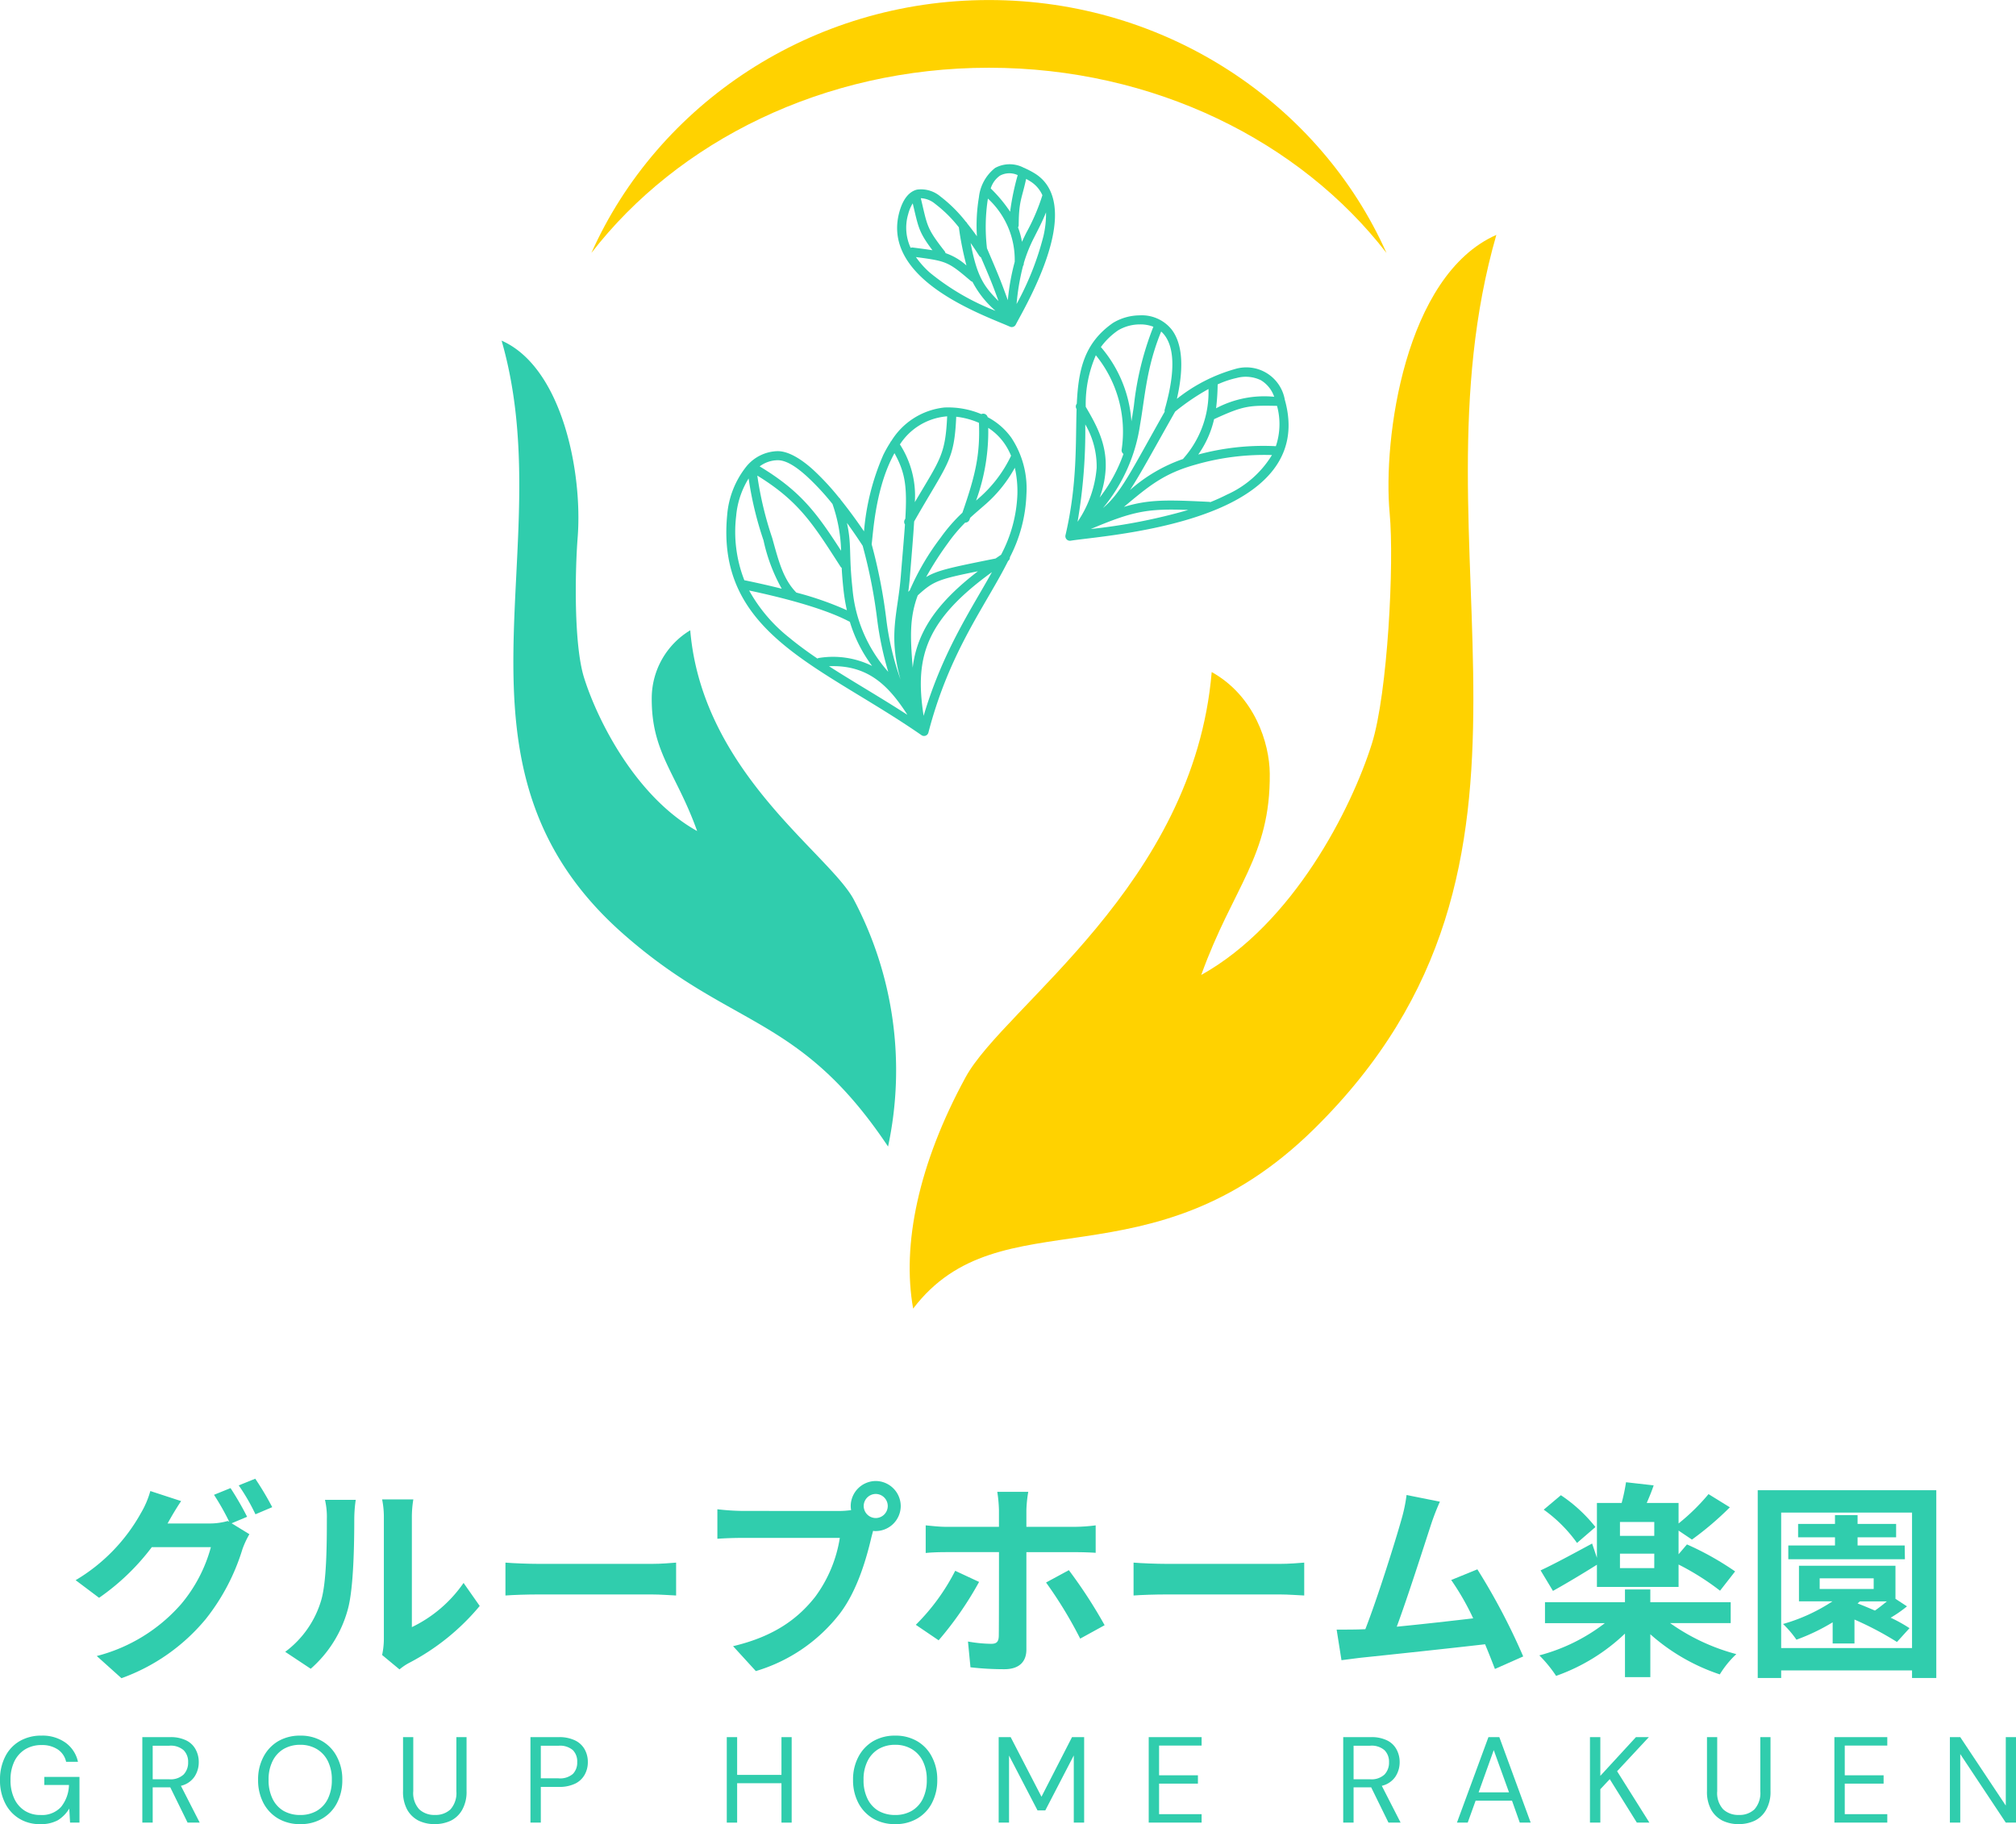 <svg xmlns="http://www.w3.org/2000/svg" xmlns:xlink="http://www.w3.org/1999/xlink" width="231.092" height="209.106" viewBox="0 0 231.092 209.106">
  <defs>
    <clipPath id="clip-path">
      <path id="パス_2" data-name="パス 2" d="M155,98.16h65V164H155Zm0,0"/>
    </clipPath>
    <clipPath id="clip-path-2">
      <path id="パス_4" data-name="パス 4" d="M139,79.516H244v150H139Zm0,0"/>
    </clipPath>
  </defs>
  <g id="logo-main" transform="translate(-71.756 -79.516)">
    <g id="グループ_37" data-name="グループ 37" clip-path="url(#clip-path)">
      <path id="パス_1" data-name="パス 1" d="M187.316,143.82q-.439.873-.937,1.766c-2.512,4.535-6.051,9.629-8.2,17.906a.528.528,0,0,1-.32.359.517.517,0,0,1-.477-.062c-5.719-3.969-11.555-6.836-15.812-10.379-4.375-3.637-7.109-7.977-6.461-14.828a10.24,10.24,0,0,1,2.227-5.621,4.768,4.768,0,0,1,3.527-1.727c1.2-.023,2.652.824,4.082,2.113a29.446,29.446,0,0,1,3,3.234.519.519,0,0,1,.168.207c1.094,1.363,2.043,2.7,2.684,3.641A27.472,27.472,0,0,1,173,131.68a14.009,14.009,0,0,1,.8-1.422.572.572,0,0,1,.133-.2,8.161,8.161,0,0,1,6.07-3.828,9.8,9.8,0,0,1,4.238.758.576.576,0,0,1,.2-.051.526.526,0,0,1,.531.4,7.79,7.79,0,0,1,2.711,2.355,10.545,10.545,0,0,1,1.73,6.516,16.929,16.929,0,0,1-1.891,7.184A.527.527,0,0,1,187.316,143.82Zm-20.137-6.535a28.542,28.542,0,0,0-2.934-3.164c-1.191-1.078-2.363-1.867-3.367-1.848a3.507,3.507,0,0,0-2.043.707c4.734,2.855,6.543,5.352,9.336,9.672A17.593,17.593,0,0,0,167.18,137.285Zm-9.609-2.922a9.77,9.77,0,0,0-1.43,4.316,15.249,15.249,0,0,0,.941,7.359.585.585,0,0,1,.086.008c1.582.328,2.977.648,4.2.957a19.781,19.781,0,0,1-2.09-5.543A39.726,39.726,0,0,1,157.57,134.363Zm.059,12.844a18.074,18.074,0,0,0,4.6,5.406c1,.828,2.078,1.617,3.227,2.395a.5.5,0,0,1,.215-.074,10.1,10.1,0,0,1,6.055.922,16.208,16.208,0,0,1-2.555-5.07.392.392,0,0,1-.1-.039C168.2,150.3,165.359,148.848,157.629,147.207Zm9.156,8.68c2.777,1.789,5.863,3.547,8.973,5.566-.039-.07-.078-.137-.117-.2C173.555,158.07,171.207,155.707,166.785,155.887Zm10.844,5.691c2.2-7.418,5.457-12.2,7.832-16.477-3.641,2.633-5.836,4.992-7.016,7.457C177.145,155.281,177.094,158.121,177.629,161.578Zm-3.34-30.113c-.121.219-.238.445-.348.672-1.859,3.8-2.105,8.547-2.266,9.777a60.585,60.585,0,0,1,1.668,8.516,32.181,32.181,0,0,0,1.637,6.977c-1.426-5.168-.324-7.531.023-11.707.2-2.512.379-4.473.488-6.066a.512.512,0,0,1-.023-.547c.023-.039.043-.078.066-.117C175.75,135.277,175.52,133.691,174.289,131.465Zm-3.648,10.613c-.262-.406-.918-1.406-1.8-2.621.559,2.574.2,3.5.629,7.484a16.452,16.452,0,0,0,4.105,9.59,37.278,37.278,0,0,1-1.262-5.945A58.693,58.693,0,0,0,170.641,142.078Zm13.332-14.09a8.966,8.966,0,0,0-2.605-.7c-.234,5.109-.957,5.23-4.824,12.008-.1,1.688-.281,3.781-.5,6.484-.047.559-.109,1.086-.176,1.59a.471.471,0,0,1,.082-.094c.027-.027.059-.055.09-.082a28.628,28.628,0,0,1,3.535-6.035,19.021,19.021,0,0,1,2.5-2.871C183.594,133.926,184.109,131.6,183.973,127.988Zm-3.645-.742c-.09,0-.16.008-.215.016a7.1,7.1,0,0,0-5.2,3.2,10.875,10.875,0,0,1,1.711,6.617C179.5,132.2,180.125,131.691,180.328,127.246Zm6.18,15.863a16.049,16.049,0,0,0,1.871-6.926,12.389,12.389,0,0,0-.293-3.047,15.386,15.386,0,0,1-3.535,4.34c-.512.453-1.039.891-1.586,1.4l-.07.2a.519.519,0,0,1-.5.348,18.2,18.2,0,0,0-1.977,2.348,36.817,36.817,0,0,0-2.5,3.895c1.324-.8,3.016-1.133,7.961-2.129Zm1.141-11.355a7.22,7.22,0,0,0-.8-1.461,6.691,6.691,0,0,0-1.812-1.73,23.155,23.155,0,0,1-1.395,8.336c.074-.066.152-.133.227-.2a14.9,14.9,0,0,0,3.766-4.9A.361.361,0,0,0,187.648,131.754Zm-18.816,17.715a21.2,21.2,0,0,1-.395-2.414c-.105-.98-.164-1.77-.2-2.445a.469.469,0,0,1-.137-.141c-3.129-4.863-4.738-7.48-9.535-10.434a39.6,39.6,0,0,0,1.707,7.148c.738,2.648,1.242,4.7,2.766,6.262A36.826,36.826,0,0,1,168.832,149.469Zm7.547,6.578a12.313,12.313,0,0,1,1.133-3.937c1.125-2.352,3.113-4.629,6.344-7.109-4.523.914-5.125,1.133-6.9,2.766C176.012,150.309,176.09,152.52,176.379,156.047Zm-.574-8.227s0,.008,0,.016a.014.014,0,0,0,0-.012Zm43.254-22.383.059.223c1.418,5.578-1.7,9.168-6.25,11.484-6.547,3.332-16.1,3.977-18.387,4.355a.521.521,0,0,1-.59-.633c1.371-5.871,1.145-10.621,1.273-14.457a.137.137,0,0,1-.02-.031.525.525,0,0,1,.043-.586c.184-3.98.887-6.977,4.145-9.258a5.987,5.987,0,0,1,3.059-.867,4.383,4.383,0,0,1,3.645,1.594c1.055,1.344,1.586,3.781.625,7.977a18.935,18.935,0,0,1,6.652-3.414,4.478,4.478,0,0,1,5.719,3.52A.848.848,0,0,1,219.059,125.438Zm-22.9,2.73a61.741,61.741,0,0,1-.883,11.164,12.808,12.808,0,0,0,2.188-6.184A9.587,9.587,0,0,0,196.16,128.168Zm.629,11.992a64.955,64.955,0,0,0,11.176-2.184C203.273,137.8,201.664,138.109,196.789,140.16Zm13.707-3.082q.984-.393,1.9-.859a11.583,11.583,0,0,0,5.164-4.539,28.5,28.5,0,0,0-8.758,1.1c-3.633,1.012-5.312,2.418-8.211,4.844,2.844-.859,4.918-.816,9.734-.578A.5.5,0,0,1,210.5,137.078Zm7.512-6.414a7.967,7.967,0,0,0,.133-4.621c-3.2-.062-3.828-.031-7.16,1.5l-.055.023a11.335,11.335,0,0,1-1.816,4.055A28.647,28.647,0,0,1,218.008,130.664ZM217.816,125a3.575,3.575,0,0,0-1.52-1.895,3.981,3.981,0,0,0-2.777-.262,10.743,10.743,0,0,0-2.184.738,25.253,25.253,0,0,1-.18,2.738A11.773,11.773,0,0,1,217.816,125Zm-7.531-.891a26.018,26.018,0,0,0-3.824,2.594c-2.52,4.445-3.965,7.148-5.172,8.988a18.106,18.106,0,0,1,6.082-3.562.438.438,0,0,1,.063-.086A11.483,11.483,0,0,0,210.285,124.109Zm-5.023,2.6a.56.56,0,0,1,.008-.254c1.324-4.625,1.008-7.2-.051-8.555a3.02,3.02,0,0,0-.359-.379c-1.684,4.1-1.848,7.445-2.418,10.684a19.231,19.231,0,0,1-4.254,9.547C200.238,136.031,201.34,133.66,205.262,126.711Zm-1.3-9.738a4.057,4.057,0,0,0-1.559-.266,4.884,4.884,0,0,0-2.48.68,8.1,8.1,0,0,0-1.973,1.914,14.623,14.623,0,0,1,3.5,8.516c.105-.6.2-1.207.285-1.816A34.7,34.7,0,0,1,203.965,116.973Zm-6.59,3.273a13.927,13.927,0,0,0-1.16,5.844c0,.02,0,.039,0,.059,1.168,2,2.4,4.164,2.289,7.039a11.079,11.079,0,0,1-.691,3.367,17.692,17.692,0,0,0,2.727-5,.515.515,0,0,1-.211-.469A13.887,13.887,0,0,0,197.375,120.246Zm-8.086-21.422a9.451,9.451,0,0,1,1.047.551c2.418,1.465,2.715,4.363,2.043,7.449-.937,4.32-3.723,8.984-4.18,9.9a.518.518,0,0,1-.676.242c-1.723-.766-6.656-2.531-9.871-5.426-2.266-2.039-3.684-4.625-2.781-7.785.453-1.586,1.2-2.3,2-2.5a3.422,3.422,0,0,1,2.68.781,16.208,16.208,0,0,1,2.91,2.883.531.531,0,0,1,.164.207c.418.52.793,1.023,1.117,1.477a19.732,19.732,0,0,1,.23-4.48,4.938,4.938,0,0,1,1.855-3.352,3.476,3.476,0,0,1,3.3-.016A.628.628,0,0,1,189.289,98.824Zm-7.621,6.75a14.887,14.887,0,0,0-2.711-2.684,2.732,2.732,0,0,0-1.648-.652c.766,3.172.617,3.371,2.734,6.078a.533.533,0,0,1,.1.219,6.9,6.9,0,0,1,2.4,1.418A35.808,35.808,0,0,1,181.668,105.574Zm-5.285-2.738a4.277,4.277,0,0,0-.512,1.207,5.473,5.473,0,0,0,.277,3.887.466.466,0,0,1,.266-.035c.91.117,1.633.211,2.23.309C177.055,106.094,177.039,105.59,176.383,102.836Zm.367,6.148a10.184,10.184,0,0,0,1.594,1.785,27.661,27.661,0,0,0,7.531,4.383,11.315,11.315,0,0,1-2.645-3.332.507.507,0,0,1-.207-.109C180.449,109.512,180.25,109.449,176.75,108.984Zm11.535,5.391a33.024,33.024,0,0,0,3.078-7.773,11.122,11.122,0,0,0,.3-2.738c-.434,1.086-.887,1.93-1.324,2.8a16.9,16.9,0,0,0-1.223,3.02v.027a.49.49,0,0,1-.09.3A26.436,26.436,0,0,0,188.285,114.375Zm2.961-12.484a3.592,3.592,0,0,0-1.449-1.625c-.141-.086-.277-.164-.414-.238-.5,2.32-.832,2.473-.852,5.293a.549.549,0,0,1-.074.262,9.089,9.089,0,0,1,.449,1.656c.164-.363.332-.707.5-1.047A23.184,23.184,0,0,0,191.246,101.891Zm-2.832-2.3a2.27,2.27,0,0,0-2.031.063,2.8,2.8,0,0,0-1.059,1.465,16.3,16.3,0,0,1,2.223,2.668A29.193,29.193,0,0,1,188.414,99.59ZM185,102.281c0,.012,0,.027-.008.043a21.152,21.152,0,0,0-.1,5.656c1.336,3.121,1.582,3.711,2.391,5.949a26.1,26.1,0,0,1,.789-4.4A9.555,9.555,0,0,0,185,102.281Zm-.8,6.73a.558.558,0,0,1-.207-.187c-.09-.141-.449-.711-.977-1.457.723,3.828,1.516,4.984,3.2,6.66C185.543,112.168,185.258,111.465,184.2,109.012Zm0,0" fill="#30cdad" fill-rule="evenodd"/>
    </g>
    <g id="グループ_38" data-name="グループ 38" clip-path="url(#clip-path-2)">
      <path id="パス_3" data-name="パス 3" d="M185.117,79.52c-20.395,0-37.977,11.969-45.57,28.992,9.887-12.793,26.637-21.23,45.57-21.23s35.684,8.438,45.57,21.23C223.1,91.492,205.512,79.52,185.117,79.52Zm58.164,26.922c-10.512,4.645-13.023,23.414-12.23,31.906.535,5.711-.227,20.656-2.039,26.422-2.344,7.445-9,20.629-19.559,26.508,3.652-10.141,7.938-13.57,7.855-23.082-.031-3.484-1.727-8.891-6.656-11.641-2.047,24.4-23.8,38.352-28.211,46.449-5.43,9.965-7.316,19.23-6.012,26.523,10-13.148,27.125-2.082,45.926-20.562C253.656,178.2,232.855,142.652,243.281,106.441Zm0,0" fill="#ffd200" fill-rule="evenodd"/>
    </g>
    <path id="パス_5" data-name="パス 5" d="M173.555,210.941a41.858,41.858,0,0,0-3.977-28.391c-2.977-5.336-17.34-14.609-18.7-30.781a9.1,9.1,0,0,0-4.414,7.715c-.055,6.3,2.789,8.574,5.207,15.3-7-3.9-11.41-12.633-12.961-17.57-1.2-3.816-1.035-12.285-.738-16.078.582-7.4-1.75-19.5-8.719-22.574,6.91,24-7.918,48.668,13.867,67.941,12.461,11.023,20.219,9.164,30.43,24.441" fill="#30cdad" fill-rule="evenodd"/>
    <g id="グループ_41" data-name="グループ 41">
      <g id="グループ_40" data-name="グループ 40" transform="translate(79.488 269.758)">
        <g id="グループ_39" data-name="グループ 39">
          <path id="パス_6" data-name="パス 6" d="M20.594-16.367a34.647,34.647,0,0,0-1.9-3.289l-1.895.77a28.087,28.087,0,0,1,1.75,3.094l-.168-.094A7.559,7.559,0,0,1,16.3-15.6H11.473l.07-.117c.289-.527.914-1.609,1.488-2.449L9.5-19.32A10.441,10.441,0,0,1,8.426-16.8,20.551,20.551,0,0,1,.938-9.1l2.688,2.02a26.4,26.4,0,0,0,6.047-5.809h6.77a17.024,17.024,0,0,1-3.41,6.527A19.19,19.19,0,0,1,3.359-.406L6.191,2.137a22.341,22.341,0,0,0,9.672-6.793,24.231,24.231,0,0,0,4.2-8.016,10.579,10.579,0,0,1,.793-1.7l-2.039-1.25Zm-.961-3.6a23.009,23.009,0,0,1,1.918,3.313l1.922-.816a34.249,34.249,0,0,0-1.945-3.262Zm0,0" fill="#30cdad"/>
        </g>
      </g>
    </g>
    <g id="グループ_44" data-name="グループ 44">
      <g id="グループ_43" data-name="グループ 43" transform="translate(103.488 269.758)">
        <g id="グループ_42" data-name="グループ 42">
          <path id="パス_7" data-name="パス 7" d="M3.887,1.055A13.88,13.88,0,0,0,8.16-5.832c.648-2.426.719-7.488.719-10.32a15.426,15.426,0,0,1,.168-2.16H5.52a8.746,8.746,0,0,1,.215,2.184c0,2.906-.023,7.441-.7,9.5A11.343,11.343,0,0,1,.961-.887Zm10.176.074A6.138,6.138,0,0,1,15.121.406a26.394,26.394,0,0,0,8.137-6.551L21.406-8.785A15.172,15.172,0,0,1,15.48-3.719V-16.273a12.219,12.219,0,0,1,.168-2.086H12.07a10.2,10.2,0,0,1,.2,2.063V-2.3a9,9,0,0,1-.2,1.777Zm0,0" fill="#30cdad"/>
        </g>
      </g>
    </g>
    <g id="グループ_47" data-name="グループ 47">
      <g id="グループ_46" data-name="グループ 46" transform="translate(127.488 269.758)">
        <g id="グループ_45" data-name="グループ 45">
          <path id="パス_8" data-name="パス 8" d="M2.207-7.344c.891-.07,2.5-.121,3.863-.121H18.961c1.008,0,2.23.1,2.809.121v-3.77c-.625.051-1.707.145-2.809.145H6.07c-1.246,0-3-.07-3.863-.145Zm0,0" fill="#30cdad"/>
        </g>
      </g>
    </g>
    <g id="グループ_50" data-name="グループ 50">
      <g id="グループ_49" data-name="グループ 49" transform="translate(151.488 269.758)">
        <g id="グループ_48" data-name="グループ 48">
          <path id="パス_9" data-name="パス 9" d="M20.664-16.223a1.387,1.387,0,0,1-1.391-1.371,1.391,1.391,0,0,1,1.391-1.391,1.389,1.389,0,0,1,1.367,1.391A1.385,1.385,0,0,1,20.664-16.223ZM5.352-17.039A27.285,27.285,0,0,1,2.5-17.23v3.383c.625-.047,1.75-.1,2.855-.1H16.535A15.383,15.383,0,0,1,13.7-7.176C11.762-4.727,9.07-2.664,4.3-1.535L6.91,1.32A19,19,0,0,0,16.559-5.3c2.016-2.664,3.051-6.383,3.6-8.734l.191-.723a1.209,1.209,0,0,0,.313.027,2.88,2.88,0,0,0,2.855-2.859,2.884,2.884,0,0,0-2.855-2.879,2.887,2.887,0,0,0-2.879,2.879,2.739,2.739,0,0,0,.047.457,10.262,10.262,0,0,1-1.367.1Zm0,0" fill="#30cdad"/>
        </g>
      </g>
    </g>
    <g id="グループ_53" data-name="グループ 53">
      <g id="グループ_52" data-name="グループ 52" transform="translate(175.488 269.758)">
        <g id="グループ_51" data-name="グループ 51">
          <path id="パス_10" data-name="パス 10" d="M5.762-10.176A24.15,24.15,0,0,1,1.246-3.984L3.863-2.207A39.2,39.2,0,0,0,8.5-8.9Zm13.75-2.137c.672,0,1.609.023,2.352.074v-3.145a19.531,19.531,0,0,1-2.375.168H13.922v-1.9a14.467,14.467,0,0,1,.215-2.109H10.586a16.174,16.174,0,0,1,.191,2.086v1.922H4.68c-.742,0-1.582-.1-2.3-.168v3.168c.672-.074,1.586-.1,2.3-.1h6.1v.023c0,1.129,0,8.738-.023,9.625-.027.625-.242.863-.867.863a15.685,15.685,0,0,1-2.664-.262L7.512.887a34.1,34.1,0,0,0,3.887.219c1.707,0,2.523-.867,2.523-2.258v-11.16Zm-3.336,3.48A48.66,48.66,0,0,1,20.09-2.4l2.8-1.539a55.606,55.606,0,0,0-4.1-6.309Zm0,0" fill="#30cdad"/>
        </g>
      </g>
    </g>
    <g id="グループ_56" data-name="グループ 56">
      <g id="グループ_55" data-name="グループ 55" transform="translate(199.488 269.758)">
        <g id="グループ_54" data-name="グループ 54">
          <path id="パス_11" data-name="パス 11" d="M2.207-7.344c.891-.07,2.5-.121,3.863-.121H18.961c1.008,0,2.23.1,2.809.121v-3.77c-.625.051-1.707.145-2.809.145H6.07c-1.246,0-3-.07-3.863-.145Zm0,0" fill="#30cdad"/>
        </g>
      </g>
    </g>
    <g id="グループ_59" data-name="グループ 59">
      <g id="グループ_58" data-name="グループ 58" transform="translate(223.489 269.758)">
        <g id="グループ_57" data-name="グループ 57">
          <path id="パス_12" data-name="パス 12" d="M22.871-.359a73.527,73.527,0,0,0-5.254-9.984l-3,1.223a29.3,29.3,0,0,1,2.52,4.395c-2.426.285-5.832.672-8.762.957,1.2-3.215,3.145-9.309,3.914-11.664A27.582,27.582,0,0,1,13.32-18.1L9.5-18.863a17.9,17.9,0,0,1-.574,2.758c-.7,2.5-2.762,9.074-4.152,12.625l-.648.023c-.793.023-1.824.023-2.641.023L2.039.07C2.809-.023,3.7-.145,4.3-.215,7.32-.527,14.594-1.3,18.5-1.754c.434,1.035.816,2.02,1.129,2.832Zm0,0" fill="#30cdad"/>
        </g>
      </g>
    </g>
    <g id="グループ_62" data-name="グループ 62">
      <g id="グループ_61" data-name="グループ 61" transform="translate(247.489 269.758)">
        <g id="グループ_60" data-name="グループ 60">
          <path id="パス_13" data-name="パス 13" d="M7.152-15.191A17.269,17.269,0,0,0,3.191-18.84L1.223-17.184a16.322,16.322,0,0,1,3.816,3.816Zm6.742,1.008H9.961V-15.77h3.934Zm0,3.7H9.961v-1.656h3.934ZM7.32-8.328H16.68v-2.566a29.586,29.586,0,0,1,4.754,3l1.727-2.211a33.452,33.452,0,0,0-5.52-3.094L16.68-12.07v-2.715l1.535,1.031a35.79,35.79,0,0,0,4.344-3.7l-2.445-1.512A23.968,23.968,0,0,1,16.68-15.6v-2.352H13.031c.266-.621.555-1.293.793-2.016l-3.168-.359a21.927,21.927,0,0,1-.5,2.375H7.32v6.289L6.77-13.3C4.586-12.121,2.375-10.922.863-10.223L2.281-7.871c1.512-.84,3.359-1.945,5.039-3ZM22.656-4.176v-2.4H13.441V-8.039H10.535v1.465H1.367v2.4H8.23A21.091,21.091,0,0,1,.719-.48,14.851,14.851,0,0,1,2.641,1.871a22.025,22.025,0,0,0,7.895-4.848V2.016h2.906V-2.9A22.815,22.815,0,0,0,21.406,1.7,11.084,11.084,0,0,1,23.3-.625a23.476,23.476,0,0,1-7.586-3.551Zm0,0" fill="#30cdad"/>
        </g>
      </g>
    </g>
    <g id="グループ_65" data-name="グループ 65">
      <g id="グループ_64" data-name="グループ 64" transform="translate(271.489 269.758)">
        <g id="グループ_63" data-name="グループ 63">
          <path id="パス_14" data-name="パス 14" d="M18.6-13.078H13.2v-.937h4.418v-1.535H13.2v-1.008h-2.59v1.008H6.383v1.535h4.227v.938H5.258V-11.5H18.625ZM8.855-9.312h6.191V-8.09H8.855Zm4.609,2.641h3.094c-.406.336-.887.719-1.367,1.055-.672-.285-1.344-.574-1.992-.816ZM19.152-3.6a17.39,17.39,0,0,0-2.16-1.2,14.121,14.121,0,0,0,1.871-1.3l-1.32-.863v-3.793H6.48v4.082h3.84A20.416,20.416,0,0,1,4.656-4.078a11.61,11.61,0,0,1,1.535,1.8,23.331,23.331,0,0,0,4.152-1.992v2.426h2.5V-4.586a36.5,36.5,0,0,1,4.871,2.57ZM4.441-1.32V-16.848h15V-1.32ZM1.754-19.414V2.113H4.441V1.246h15v.867h2.781V-19.414Zm0,0" fill="#30cdad"/>
        </g>
      </g>
    </g>
    <g id="グループ_68" data-name="グループ 68">
      <g id="グループ_67" data-name="グループ 67" transform="translate(71.1 288.45)">
        <g id="グループ_66" data-name="グループ 66">
          <path id="パス_15" data-name="パス 15" d="M5.25.172A4.44,4.44,0,0,1,2.844-.469,4.34,4.34,0,0,1,1.234-2.25,5.741,5.741,0,0,1,.656-4.891a5.752,5.752,0,0,1,.578-2.641,4.26,4.26,0,0,1,1.656-1.8,4.875,4.875,0,0,1,2.531-.641,4.524,4.524,0,0,1,2.734.8,3.633,3.633,0,0,1,1.438,2.2H8.234A2.289,2.289,0,0,0,7.3-8.375a3.2,3.2,0,0,0-1.875-.516,3.563,3.563,0,0,0-1.875.484A3.332,3.332,0,0,0,2.3-7.016a4.765,4.765,0,0,0-.437,2.125A4.882,4.882,0,0,0,2.3-2.734,3.264,3.264,0,0,0,3.5-1.359a3.272,3.272,0,0,0,1.8.484A2.944,2.944,0,0,0,7.656-1.8a4.181,4.181,0,0,0,.906-2.516H5.734v-.922H9.766V0H8.688L8.594-1.609A3.986,3.986,0,0,1,7.3-.281,4.024,4.024,0,0,1,5.25.172Zm0,0" fill="#30cdad"/>
        </g>
      </g>
    </g>
    <g id="グループ_71" data-name="グループ 71">
      <g id="グループ_70" data-name="グループ 70" transform="translate(87.04 288.45)">
        <g id="グループ_69" data-name="グループ 69">
          <path id="パス_16" data-name="パス 16" d="M1.031,0V-9.8H4.2a4.025,4.025,0,0,1,1.859.375A2.422,2.422,0,0,1,7.141-8.391,2.989,2.989,0,0,1,7.5-6.937,2.984,2.984,0,0,1,7-5.25,2.585,2.585,0,0,1,5.453-4.219L7.609,0H6.219L4.234-4.047H2.219V0ZM2.219-4.969H4.109a2.181,2.181,0,0,0,1.656-.547,1.963,1.963,0,0,0,.516-1.406A1.862,1.862,0,0,0,5.766-8.3a2.243,2.243,0,0,0-1.656-.516H2.219Zm0,0" fill="#30cdad"/>
        </g>
      </g>
    </g>
    <g id="グループ_74" data-name="グループ 74">
      <g id="グループ_73" data-name="グループ 73" transform="translate(100.685 288.45)">
        <g id="グループ_72" data-name="グループ 72">
          <path id="パス_17" data-name="パス 17" d="M5.484.172A4.877,4.877,0,0,1,2.953-.469,4.468,4.468,0,0,1,1.266-2.25,5.609,5.609,0,0,1,.656-4.906a5.493,5.493,0,0,1,.609-2.625,4.485,4.485,0,0,1,1.688-1.8,4.915,4.915,0,0,1,2.531-.641,4.875,4.875,0,0,1,2.531.641A4.381,4.381,0,0,1,9.7-7.531a5.493,5.493,0,0,1,.609,2.625A5.609,5.609,0,0,1,9.7-2.25,4.365,4.365,0,0,1,8.016-.469,4.838,4.838,0,0,1,5.484.172Zm0-1.047a3.719,3.719,0,0,0,1.891-.469A3.254,3.254,0,0,0,8.656-2.734a4.819,4.819,0,0,0,.453-2.172,4.693,4.693,0,0,0-.453-2.141A3.3,3.3,0,0,0,7.375-8.437a3.65,3.65,0,0,0-1.891-.484,3.728,3.728,0,0,0-1.906.484A3.29,3.29,0,0,0,2.313-7.047a4.643,4.643,0,0,0-.453,2.141,4.768,4.768,0,0,0,.453,2.172A3.245,3.245,0,0,0,3.578-1.344,3.8,3.8,0,0,0,5.484-.875Zm0,0" fill="#30cdad"/>
        </g>
      </g>
    </g>
    <g id="グループ_77" data-name="グループ 77">
      <g id="グループ_76" data-name="グループ 76" transform="translate(117.003 288.45)">
        <g id="グループ_75" data-name="グループ 75">
          <path id="パス_18" data-name="パス 18" d="M4.578.172A4.186,4.186,0,0,1,2.75-.219a3.128,3.128,0,0,1-1.312-1.25A4.235,4.235,0,0,1,.953-3.609V-9.8H2.125v6.2a2.748,2.748,0,0,0,.688,2.078,2.512,2.512,0,0,0,1.8.641,2.467,2.467,0,0,0,1.781-.641,2.809,2.809,0,0,0,.672-2.078V-9.8H8.234v6.188a4.154,4.154,0,0,1-.5,2.141A3.041,3.041,0,0,1,6.422-.219,4.319,4.319,0,0,1,4.578.172Zm0,0" fill="#30cdad"/>
        </g>
      </g>
    </g>
    <g id="グループ_80" data-name="グループ 80">
      <g id="グループ_79" data-name="グループ 79" transform="translate(131.53 288.45)">
        <g id="グループ_78" data-name="グループ 78">
          <path id="パス_19" data-name="パス 19" d="M1.031,0V-9.8H4.25a4.165,4.165,0,0,1,1.891.375A2.5,2.5,0,0,1,7.25-8.391a2.946,2.946,0,0,1,.359,1.453A2.9,2.9,0,0,1,7.25-5.5,2.485,2.485,0,0,1,6.156-4.469a4.2,4.2,0,0,1-1.906.375H2.219V0ZM2.219-5.078H4.234a2.24,2.24,0,0,0,1.656-.5,1.838,1.838,0,0,0,.5-1.359,1.833,1.833,0,0,0-.5-1.375,2.257,2.257,0,0,0-1.656-.5H2.219Zm0,0" fill="#30cdad"/>
        </g>
      </g>
    </g>
    <g id="グループ_83" data-name="グループ 83">
      <g id="グループ_82" data-name="グループ 82" transform="translate(154.035 288.45)">
        <g id="グループ_81" data-name="グループ 81">
          <path id="パス_20" data-name="パス 20" d="M1.031,0V-9.8H2.219v4.328H7.3V-9.8H8.469V0H7.3V-4.516H2.219V0Zm0,0" fill="#30cdad"/>
        </g>
      </g>
    </g>
    <g id="グループ_86" data-name="グループ 86">
      <g id="グループ_85" data-name="グループ 85" transform="translate(168.884 288.45)">
        <g id="グループ_84" data-name="グループ 84">
          <path id="パス_21" data-name="パス 21" d="M5.484.172A4.877,4.877,0,0,1,2.953-.469,4.468,4.468,0,0,1,1.266-2.25,5.609,5.609,0,0,1,.656-4.906a5.493,5.493,0,0,1,.609-2.625,4.485,4.485,0,0,1,1.688-1.8,4.915,4.915,0,0,1,2.531-.641,4.875,4.875,0,0,1,2.531.641A4.381,4.381,0,0,1,9.7-7.531a5.493,5.493,0,0,1,.609,2.625A5.609,5.609,0,0,1,9.7-2.25,4.365,4.365,0,0,1,8.016-.469,4.838,4.838,0,0,1,5.484.172Zm0-1.047a3.719,3.719,0,0,0,1.891-.469A3.254,3.254,0,0,0,8.656-2.734a4.819,4.819,0,0,0,.453-2.172,4.693,4.693,0,0,0-.453-2.141A3.3,3.3,0,0,0,7.375-8.437a3.65,3.65,0,0,0-1.891-.484,3.728,3.728,0,0,0-1.906.484A3.29,3.29,0,0,0,2.313-7.047a4.643,4.643,0,0,0-.453,2.141,4.768,4.768,0,0,0,.453,2.172A3.245,3.245,0,0,0,3.578-1.344,3.8,3.8,0,0,0,5.484-.875Zm0,0" fill="#30cdad"/>
        </g>
      </g>
    </g>
    <g id="グループ_89" data-name="グループ 89">
      <g id="グループ_88" data-name="グループ 88" transform="translate(185.202 288.45)">
        <g id="グループ_87" data-name="グループ 87">
          <path id="パス_22" data-name="パス 22" d="M1.031,0V-9.8H2.406L5.938-2.969,9.438-9.8h1.391V0H9.641V-7.7l-3.266,6.3H5.484L2.219-7.687V0Zm0,0" fill="#30cdad"/>
        </g>
      </g>
    </g>
    <g id="グループ_92" data-name="グループ 92">
      <g id="グループ_91" data-name="グループ 91" transform="translate(202.401 288.45)">
        <g id="グループ_90" data-name="グループ 90">
          <path id="パス_23" data-name="パス 23" d="M1.031,0V-9.8H7.094v.969H2.219v3.406H6.672v.953H2.219v3.5H7.094V0Zm0,0" fill="#30cdad"/>
        </g>
      </g>
    </g>
    <g id="グループ_95" data-name="グループ 95">
      <g id="グループ_94" data-name="グループ 94" transform="translate(224.697 288.45)">
        <g id="グループ_93" data-name="グループ 93">
          <path id="パス_24" data-name="パス 24" d="M1.031,0V-9.8H4.2a4.025,4.025,0,0,1,1.859.375A2.422,2.422,0,0,1,7.141-8.391,2.989,2.989,0,0,1,7.5-6.937,2.984,2.984,0,0,1,7-5.25,2.585,2.585,0,0,1,5.453-4.219L7.609,0H6.219L4.234-4.047H2.219V0ZM2.219-4.969H4.109a2.181,2.181,0,0,0,1.656-.547,1.963,1.963,0,0,0,.516-1.406A1.862,1.862,0,0,0,5.766-8.3a2.243,2.243,0,0,0-1.656-.516H2.219Zm0,0" fill="#30cdad"/>
        </g>
      </g>
    </g>
    <g id="グループ_98" data-name="グループ 98">
      <g id="グループ_97" data-name="グループ 97" transform="translate(238.342 288.45)">
        <g id="グループ_96" data-name="グループ 96">
          <path id="パス_25" data-name="パス 25" d="M.422,0,4.031-9.8h1.25L8.875,0H7.625L6.734-2.516H2.563L1.656,0ZM2.906-3.469H6.391L4.641-8.312Zm0,0" fill="#30cdad"/>
        </g>
      </g>
    </g>
    <g id="グループ_101" data-name="グループ 101">
      <g id="グループ_100" data-name="グループ 100" transform="translate(252.981 288.45)">
        <g id="グループ_99" data-name="グループ 99">
          <path id="パス_26" data-name="パス 26" d="M1.031,0V-9.8H2.219v4.438L6.3-9.8H7.781L4.141-5.891,7.844,0H6.406L3.3-4.984,2.219-3.828V0Zm0,0" fill="#30cdad"/>
        </g>
      </g>
    </g>
    <g id="グループ_104" data-name="グループ 104">
      <g id="グループ_103" data-name="グループ 103" transform="translate(266.473 288.45)">
        <g id="グループ_102" data-name="グループ 102">
          <path id="パス_27" data-name="パス 27" d="M4.578.172A4.186,4.186,0,0,1,2.75-.219a3.128,3.128,0,0,1-1.312-1.25A4.235,4.235,0,0,1,.953-3.609V-9.8H2.125v6.2a2.748,2.748,0,0,0,.688,2.078,2.512,2.512,0,0,0,1.8.641,2.467,2.467,0,0,0,1.781-.641,2.809,2.809,0,0,0,.672-2.078V-9.8H8.234v6.188a4.154,4.154,0,0,1-.5,2.141A3.041,3.041,0,0,1,6.422-.219,4.319,4.319,0,0,1,4.578.172Zm0,0" fill="#30cdad"/>
        </g>
      </g>
    </g>
    <g id="グループ_107" data-name="グループ 107">
      <g id="グループ_106" data-name="グループ 106" transform="translate(281 288.45)">
        <g id="グループ_105" data-name="グループ 105">
          <path id="パス_28" data-name="パス 28" d="M1.031,0V-9.8H7.094v.969H2.219v3.406H6.672v.953H2.219v3.5H7.094V0Zm0,0" fill="#30cdad"/>
        </g>
      </g>
    </g>
    <g id="グループ_110" data-name="グループ 110">
      <g id="グループ_109" data-name="グループ 109" transform="translate(294.239 288.45)">
        <g id="グループ_108" data-name="グループ 108">
          <path id="パス_29" data-name="パス 29" d="M1.031,0V-9.8H2.219L7.438-1.953V-9.8H8.609V0H7.438L2.219-7.859V0Zm0,0" fill="#30cdad"/>
        </g>
      </g>
    </g>
  </g>
</svg>
